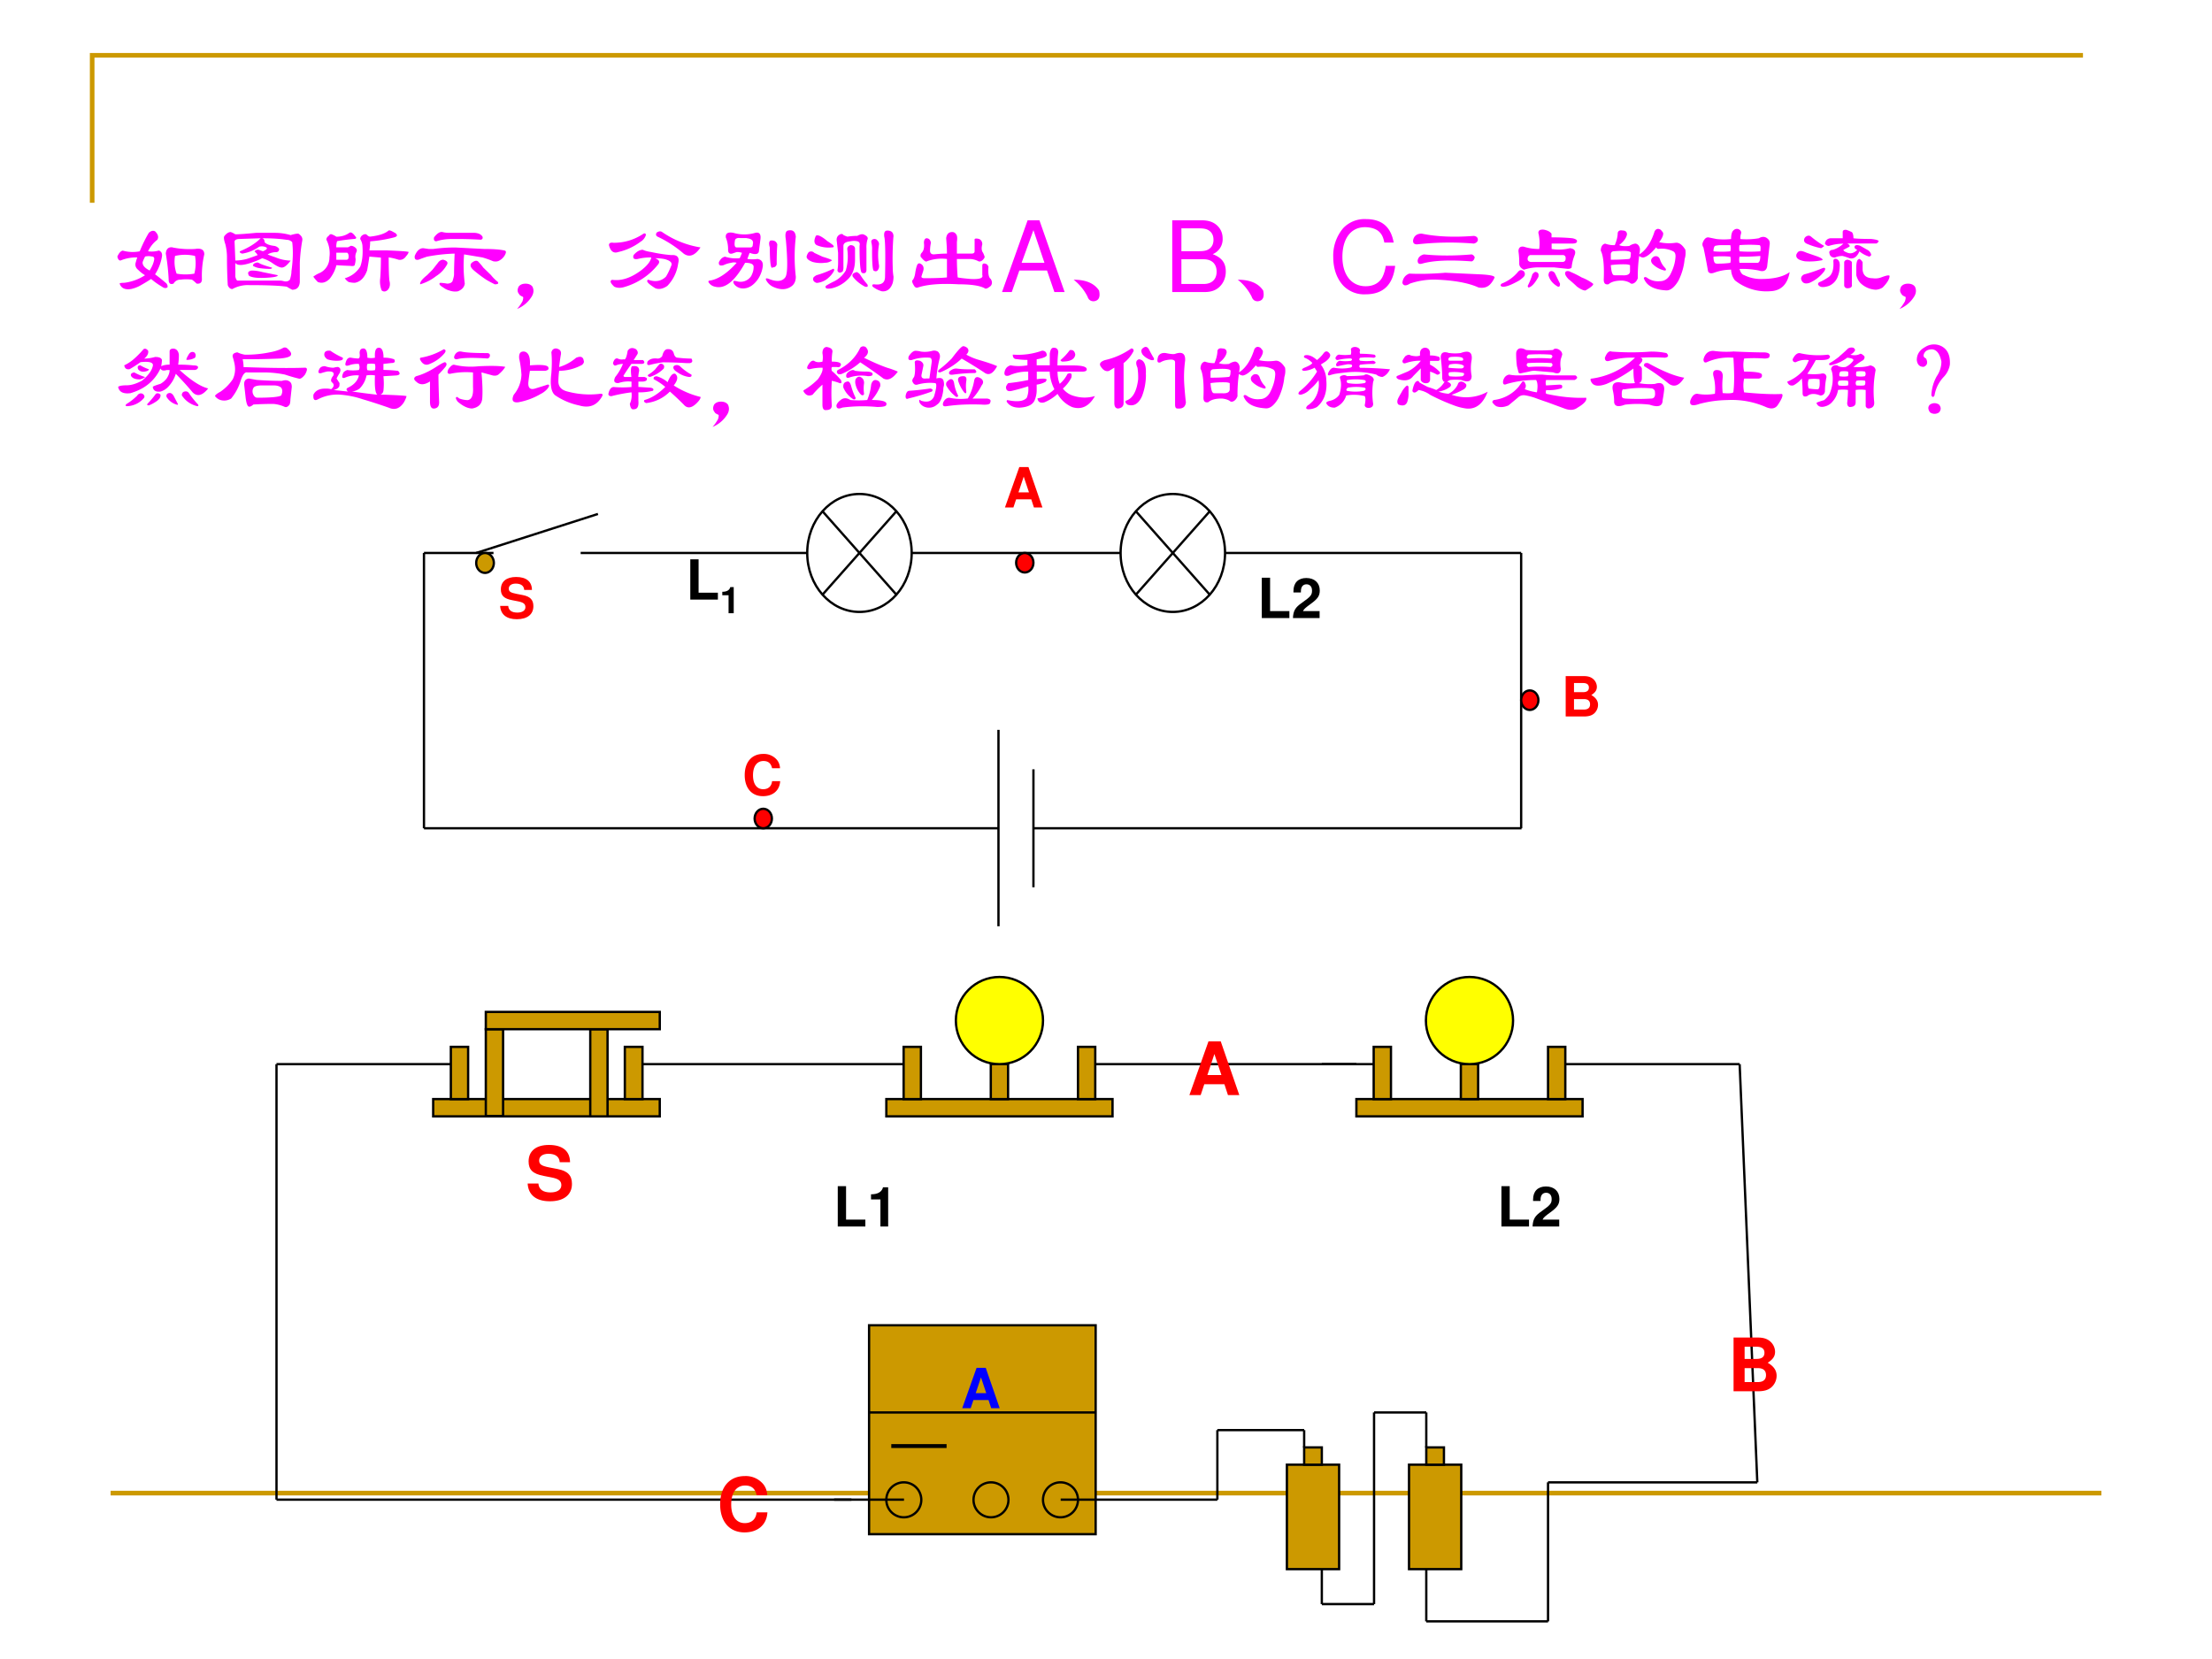 <svg xmlns="http://www.w3.org/2000/svg" xmlns:xlink="http://www.w3.org/1999/xlink" width="960" height="720" viewBox="0 0 720 540"><rect x="0" y="0" width="720" height="540" fill="#333333" stroke="none"/><g data-name="P"><clipPath id="a"><path fill-rule="evenodd" d="M0 540h720V0H0Z"/></clipPath><g clip-path="url(#a)"><path fill="#fff" fill-rule="evenodd" d="M0 540h720V0H0Z"/></g></g><path fill="none" stroke="#c90" stroke-miterlimit="10" stroke-width="1.5" d="M30 66V18h648" data-name="P"/><path fill="none" stroke="#c90" stroke-linejoin="round" stroke-width="1.5" d="M36 486h648" data-name="P"/><g data-name="P"><symbol id="b"><path d="M.614.526C.585.686.493.764.333.764A.298.298 0 0 1 .102.673.43.43 0 0 1 0 .379C0 .259.037.156.105.085A.295.295 0 0 1 .329 0c.178 0 .278.096.3.289H.533A.364.364 0 0 0 .5.176C.47.116.408.082.33.082.185.082.093.198.093.38c0 .187.087.302.229.302.059 0 .114-.017.144-.046C.493.611.508.581.519.526h.095Z"/></symbol><use xlink:href="#b" transform="matrix(18 0 0 -18 243.364 592.158)"/><symbol id="c"><path d="M-2147483500-2147483500Z"/></symbol><use xlink:href="#c" transform="matrix(18 0 0 -18 38654700000 -38654700000)"/></g><g data-name="P"><path fill="#c90" fill-rule="evenodd" d="M141 363.37h73.75v-5.625H141Z"/><path fill="none" stroke="#000" stroke-miterlimit="8" stroke-width=".75" d="M141 363.37h73.75v-5.625H141Z"/></g><g data-name="P"><path fill="#c90" fill-rule="evenodd" d="M146.75 357.75h5.625v-17h-5.625Z"/><path fill="none" stroke="#000" stroke-miterlimit="8" stroke-width=".75" d="M146.75 357.75h5.625v-17h-5.625Z"/></g><g data-name="P"><path fill="#c90" fill-rule="evenodd" d="M203.38 357.75h5.75v-17h-5.75Z"/><path fill="none" stroke="#000" stroke-miterlimit="8" stroke-width=".75" d="M203.38 357.75h5.75v-17h-5.75Z"/></g><g data-name="P"><path fill="#c90" fill-rule="evenodd" d="M158.13 363.25h5.625V335h-5.625Z"/><path fill="none" stroke="#000" stroke-miterlimit="8" stroke-width=".75" d="M158.13 363.25h5.625V335h-5.625Z"/></g><g data-name="P"><path fill="#c90" fill-rule="evenodd" d="M192.13 363.38h5.625v-28.375h-5.625Z"/><path fill="none" stroke="#000" stroke-miterlimit="8" stroke-width=".75" d="M192.13 363.38h5.625v-28.375h-5.625Z"/></g><g data-name="P"><path fill="#c90" fill-rule="evenodd" d="M158.13 335h56.625v-5.625H158.13Z"/><path fill="none" stroke="#000" stroke-miterlimit="8" stroke-width=".75" d="M158.13 335h56.625v-5.625H158.13Z"/></g><g data-name="P"><path fill="#c90" fill-rule="evenodd" d="M288.5 363.37h73.625v-5.625H288.5Z"/><path fill="none" stroke="#000" stroke-miterlimit="8" stroke-width=".75" d="M288.5 363.37h73.625v-5.625H288.5Z"/></g><g data-name="P"><path fill="#c90" fill-rule="evenodd" d="M294.13 357.75h5.625v-17h-5.625Z"/><path fill="none" stroke="#000" stroke-miterlimit="8" stroke-width=".75" d="M294.13 357.75h5.625v-17h-5.625Z"/></g><g data-name="P"><path fill="#c90" fill-rule="evenodd" d="M350.88 357.75h5.625v-17h-5.625Z"/><path fill="none" stroke="#000" stroke-miterlimit="8" stroke-width=".75" d="M350.88 357.75h5.625v-17h-5.625Z"/></g><g data-name="P"><path fill="#c90" fill-rule="evenodd" d="M322.5 357.75h5.625v-11.375H322.5Z"/><path fill="none" stroke="#000" stroke-miterlimit="8" stroke-width=".75" d="M322.5 357.75h5.625v-11.375H322.5Z"/></g><g data-name="P"><path fill="#ff0" fill-rule="evenodd" d="M311.13 332.19c0-7.84 6.35-14.19 14.18-14.19 7.84 0 14.19 6.35 14.19 14.19 0 7.83-6.35 14.19-14.19 14.19-7.83 0-14.18-6.36-14.18-14.19Z"/><path fill="none" stroke="#000" stroke-linejoin="round" stroke-width=".75" d="M311.13 332.19c0-7.84 6.35-14.19 14.18-14.19 7.84 0 14.19 6.35 14.19 14.19 0 7.83-6.35 14.19-14.19 14.19-7.83 0-14.18-6.36-14.18-14.19Z"/></g><g data-name="P"><path fill="#c90" fill-rule="evenodd" d="M441.5 363.37h73.625v-5.625H441.5Z"/><path fill="none" stroke="#000" stroke-miterlimit="8" stroke-width=".75" d="M441.5 363.37h73.625v-5.625H441.5Z"/></g><g data-name="P"><path fill="#c90" fill-rule="evenodd" d="M447.13 357.75h5.625v-17h-5.625Z"/><path fill="none" stroke="#000" stroke-miterlimit="8" stroke-width=".75" d="M447.13 357.75h5.625v-17h-5.625Z"/></g><g data-name="P"><path fill="#c90" fill-rule="evenodd" d="M503.88 357.75h5.625v-17h-5.625Z"/><path fill="none" stroke="#000" stroke-miterlimit="8" stroke-width=".75" d="M503.88 357.75h5.625v-17h-5.625Z"/></g><g data-name="P"><path fill="#c90" fill-rule="evenodd" d="M475.5 357.75h5.625v-11.375H475.5Z"/><path fill="none" stroke="#000" stroke-miterlimit="8" stroke-width=".75" d="M475.5 357.75h5.625v-11.375H475.5Z"/></g><g data-name="P"><path fill="#ff0" fill-rule="evenodd" d="M464.13 332.19c0-7.84 6.35-14.19 14.18-14.19 7.84 0 14.19 6.35 14.19 14.19 0 7.83-6.35 14.19-14.19 14.19-7.83 0-14.18-6.36-14.18-14.19Z"/><path fill="none" stroke="#000" stroke-linejoin="round" stroke-width=".75" d="M464.13 332.19c0-7.84 6.35-14.19 14.18-14.19 7.84 0 14.19 6.35 14.19 14.19 0 7.83-6.35 14.19-14.19 14.19-7.83 0-14.18-6.36-14.18-14.19Z"/></g><path fill="none" stroke="#000" stroke-linejoin="round" stroke-width=".75" d="M209.13 346.38h85M356.5 346.38h85M90 346.38h56.75M90 346.38v141.745M90 488.125h107.75M197.75 488.125h79.38M396.25 465.5h28.25" data-name="P"/><g data-name="P"><path fill="#c90" fill-rule="evenodd" d="M418.88 510.75h17v-34h-17Z"/><path fill="none" stroke="#000" stroke-miterlimit="8" stroke-width=".75" d="M418.88 510.75h17v-34h-17Z"/></g><g data-name="P"><path fill="#c90" fill-rule="evenodd" d="M424.5 476.75h5.75v-5.625h-5.75Z"/><path fill="none" stroke="#000" stroke-miterlimit="8" stroke-width=".75" d="M424.5 476.75h5.75v-5.625h-5.75Z"/></g><g data-name="P"><path fill="#c90" fill-rule="evenodd" d="M458.63 510.75h17v-34h-17Z"/><path fill="none" stroke="#000" stroke-miterlimit="8" stroke-width=".75" d="M458.63 510.75h17v-34h-17Z"/></g><g data-name="P"><path fill="#c90" fill-rule="evenodd" d="M464.25 476.75H470v-5.625h-5.75Z"/><path fill="none" stroke="#000" stroke-miterlimit="8" stroke-width=".75" d="M464.25 476.75H470v-5.625h-5.75Z"/></g><path fill="none" stroke="#000" stroke-linejoin="round" stroke-width=".75" d="M424.5 465.5v5.625M447.25 459.75h17M464.25 459.75v11.375M447.25 459.75v62.375M430.25 522.125h17M430.25 510.75v11.375M464.25 510.75v17M464.25 527.75h39.63M503.88 482.5v45.25M503.88 482.5H572M509.63 346.38l56.62-.01M566.25 346.38 572 482.5M430.25 346.38h17" data-name="P"/><g data-name="P"><symbol id="d"><path d="M.475.147.523 0h.154L.425.729H.259L0 0h.153l.049.147h.273M.434.272h-.19l.095.285.095-.285Z"/></symbol><use xlink:href="#d" fill="red" transform="matrix(24 0 0 -24 387.144 356.45)"/><symbol id="e"><path d="M-2147483500-2147483500Z"/></symbol><use xlink:href="#e" fill="red" transform="matrix(24 0 0 -24 51539605000 -51539605000)"/></g><g data-name="P"><symbol id="f"><path d="M0 0h.328c.084 0 .14.016.184.053A.211.211 0 0 1 .584.21c0 .072-.038.129-.121.177.072.046.1.088.1.15a.19.19 0 0 1-.066.139C.454.713.403.729.325.729H0V0m.15.604h.163c.07 0 .106-.028.106-.082C.419.467.383.439.313.439H.15v.165m0-.29h.179C.402.314.44.282.44.219.44.157.402.125.329.125H.15v.189Z"/></symbol><use xlink:href="#f" fill="red" transform="matrix(24 0 0 -24 564.268 452.856)"/><use xlink:href="#e" fill="red" transform="matrix(24 0 0 -24 51539605000 -51539605000)"/></g><g data-name="P"><path fill="#c90" fill-rule="evenodd" d="M282.88 499.375h73.75v-68h-73.75Z"/><path fill="none" stroke="#000" stroke-miterlimit="8" stroke-width=".75" d="M282.88 499.375h73.75v-68h-73.75Z"/></g><g data-name="P"><path fill="#c90" fill-rule="evenodd" d="M288.5 488.188a5.69 5.69 0 0 1 11.38 0 5.69 5.69 0 0 1-11.38 0Z"/><path fill="none" stroke="#000" stroke-linejoin="round" stroke-width=".75" d="M288.5 488.188a5.69 5.69 0 0 1 11.38 0 5.69 5.69 0 0 1-11.38 0Z"/></g><g data-name="P"><path fill="#c90" fill-rule="evenodd" d="M316.88 488.188a5.682 5.682 0 0 1 5.68-5.688 5.69 5.69 0 0 1 5.69 5.688 5.69 5.69 0 0 1-5.69 5.687 5.681 5.681 0 0 1-5.68-5.687Z"/><path fill="none" stroke="#000" stroke-linejoin="round" stroke-width=".75" d="M316.88 488.188a5.682 5.682 0 0 1 5.68-5.688 5.69 5.69 0 0 1 5.69 5.688 5.69 5.69 0 0 1-5.69 5.687 5.681 5.681 0 0 1-5.68-5.687Z"/></g><g data-name="P"><path fill="#c90" fill-rule="evenodd" d="M339.5 488.188a5.69 5.69 0 0 1 11.38 0 5.69 5.69 0 0 1-11.38 0Z"/><path fill="none" stroke="#000" stroke-linejoin="round" stroke-width=".75" d="M339.5 488.188a5.69 5.69 0 0 1 11.38 0 5.69 5.69 0 0 1-11.38 0Z"/></g><g data-name="P"><symbol id="g"><path d="M0 0v.07h1V0H0Z"/></symbol><use xlink:href="#g" transform="matrix(18 0 0 -18 290.11 471.319)"/><use xlink:href="#c" transform="matrix(18 0 0 -18 38654700000 -38654700000)"/></g><path fill="none" stroke="#000" stroke-linejoin="round" stroke-width=".75" d="M282.88 459.75h73.75" data-name="P"/><g fill="#00f" data-name="P"><use xlink:href="#d" transform="matrix(18 0 0 -18 313.208 458.352)"/><use xlink:href="#e" transform="matrix(18 0 0 -18 38654700000 -38654700000)"/></g><path fill="none" stroke="#000" stroke-linejoin="round" stroke-width=".75" d="M271.5 488.125h22.75M345.25 488.125h51M396.25 471.125V482.5M396.25 465.5v22.625" data-name="P"/><g data-name="P"><symbol id="h"><path d="M.638.505a.248.248 0 0 1-.049.144.308.308 0 0 1-.255.115C.128.764 0 .617 0 .381 0 .146.127 0 .33 0c.182 0 .302.105.311.272H.495C.485.179.427.126.334.126.218.126.15.22.15.379c0 .161.071.257.189.257.087 0 .136-.042.156-.131h.143Z"/></symbol><use xlink:href="#h" fill="red" transform="matrix(24 0 0 -24 234.406 498.792)"/><use xlink:href="#e" fill="red" transform="matrix(24 0 0 -24 51539605000 -51539605000)"/></g><g data-name="P"><symbol id="i"><path d="M.575.53C.574.681.473.764.289.764.114.764.013.682.013.54.013.427.07.372.218.344L.32.324C.42.305.457.277.457.218.457.157.401.12.31.12.208.12.151.163.146.241H0C.009.085.116 0 .302 0 .49 0 .601.087.601.236c0 .115-.058.175-.193.201L.294.459C.187.48.156.501.156.554c0 .055.048.09.126.09C.377.644.43.604.435.53h.14Z"/></symbol><use xlink:href="#i" fill="red" transform="matrix(24 0 0 -24 171.748 391.012)"/><use xlink:href="#e" fill="red" transform="matrix(24 0 0 -24 51539605000 -51539605000)"/></g><g data-name="P"><path fill="#fff" fill-rule="evenodd" d="M364.75 179.99c0-10.6 7.61-19.2 17-19.2s17 8.6 17 19.2-7.61 19.19-17 19.19-17-8.59-17-19.19Z"/><path fill="none" stroke="#000" stroke-linejoin="round" stroke-width=".75" d="m369.73 166.42 24.04 27.14m0-27.14-24.04 27.14M364.75 179.99c0-10.6 7.61-19.2 17-19.2s17 8.6 17 19.2-7.61 19.19-17 19.19-17-8.59-17-19.19Z"/></g><g data-name="P"><path fill="#fff" fill-rule="evenodd" d="M262.75 179.99c0-10.6 7.61-19.2 17-19.2s17 8.6 17 19.2-7.61 19.19-17 19.19-17-8.59-17-19.19Z"/><path fill="none" stroke="#000" stroke-linejoin="round" stroke-width=".75" d="m267.73 166.42 24.04 27.14m0-27.14-24.04 27.14M262.75 179.99c0-10.6 7.61-19.2 17-19.2s17 8.6 17 19.2-7.61 19.19-17 19.19-17-8.59-17-19.19Z"/></g><path fill="none" stroke="#000" stroke-linejoin="round" stroke-width=".75" d="M189 179.99h73.75M398.75 179.99h96.38M138 179.99h22.63" data-name="P"/><g data-name="P"><path fill="#c90" fill-rule="evenodd" d="M155 183.23c0-1.79 1.29-3.24 2.88-3.24 1.58 0 2.87 1.45 2.87 3.24 0 1.8-1.29 3.25-2.87 3.25-1.59 0-2.88-1.45-2.88-3.25Z"/><path fill="none" stroke="#000" stroke-linejoin="round" stroke-width=".75" d="M155 183.23c0-1.79 1.29-3.24 2.88-3.24 1.58 0 2.87 1.45 2.87 3.24 0 1.8-1.29 3.25-2.87 3.25-1.59 0-2.88-1.45-2.88-3.25Z"/></g><path fill="none" stroke="#000" stroke-linejoin="round" stroke-width=".75" d="m155 179.99 39.63-12.7M296.75 179.99h68M138 179.99v89.61M138 269.6h187M325 237.57v63.93M336.38 250.41v38.39M336.38 269.6h158.87M495.13 179.99v89.61" data-name="P"/><g fill="red" data-name="P"><use xlink:href="#i" transform="matrix(18 0 0 -18 162.796 201.554)"/><use xlink:href="#e" transform="matrix(18 0 0 -18 38654700000 -38654700000)"/></g><g data-name="P"><path fill="red" fill-rule="evenodd" d="M330.75 183.16c0-1.75 1.26-3.17 2.81-3.17 1.56 0 2.82 1.42 2.82 3.17 0 1.76-1.26 3.18-2.82 3.18-1.55 0-2.81-1.42-2.81-3.18Z"/><path fill="none" stroke="#000" stroke-linejoin="round" stroke-width=".75" d="M330.75 183.16c0-1.75 1.26-3.17 2.81-3.17 1.56 0 2.82 1.42 2.82 3.17 0 1.76-1.26 3.18-2.82 3.18-1.55 0-2.81-1.42-2.81-3.18Z"/></g><g data-name="P"><path fill="red" fill-rule="evenodd" d="M495.13 227.9c0-1.75 1.25-3.17 2.81-3.17 1.55 0 2.81 1.42 2.81 3.17s-1.26 3.18-2.81 3.18c-1.56 0-2.81-1.43-2.81-3.18Z"/><path fill="none" stroke="#000" stroke-linejoin="round" stroke-width=".75" d="M495.13 227.9c0-1.75 1.25-3.17 2.81-3.17 1.55 0 2.81 1.42 2.81 3.17s-1.26 3.18-2.81 3.18c-1.56 0-2.81-1.43-2.81-3.18Z"/></g><g data-name="P"><path fill="red" fill-rule="evenodd" d="M245.63 266.43c0-1.75 1.25-3.18 2.81-3.18 1.55 0 2.81 1.43 2.81 3.18 0 1.75-1.26 3.17-2.81 3.17-1.56 0-2.81-1.42-2.81-3.17Z"/><path fill="none" stroke="#000" stroke-linejoin="round" stroke-width=".75" d="M245.63 266.43c0-1.75 1.25-3.18 2.81-3.18 1.55 0 2.81 1.43 2.81 3.18 0 1.75-1.26 3.17-2.81 3.17-1.56 0-2.81-1.42-2.81-3.17Z"/></g><g fill="red" data-name="P"><use xlink:href="#d" transform="matrix(18.024 0 0 -18.024 327.109 165.17)"/><use xlink:href="#e" transform="matrix(18.024 0 0 -18.024 38706240000 -38706240000)"/></g><g fill="red" data-name="P"><use xlink:href="#f" transform="matrix(18.024 0 0 -18.024 509.628 233.21)"/><use xlink:href="#e" transform="matrix(18.024 0 0 -18.024 38706240000 -38706240000)"/></g><g fill="red" data-name="P"><use xlink:href="#h" transform="matrix(18 0 0 -18 242.402 259.154)"/><use xlink:href="#e" transform="matrix(18 0 0 -18 38654700000 -38654700000)"/></g><g data-name="P"><symbol id="j"><path d="M.15.729H0V0h.499v.125H.15v.604Z"/></symbol><use xlink:href="#j" transform="matrix(18 0 0 -18 224.69 195.17)"/><symbol id="k"><path d="M.17.489V0h.14v.709H.217C.195.625.122.582 0 .582V.489h.17Z"/></symbol><use xlink:href="#k" transform="matrix(12 0 0 -12 235.106 199.61)"/><use xlink:href="#e" transform="matrix(18 0 0 -18 38654700000 -38654700000)"/></g><g data-name="P"><symbol id="l"><path d="M.482.125H.181C.2.163.222.184.326.259c.123.09.159.143.159.24C.485.636.39.724.242.724.095.724.009.637.009.487V.462h.135v.023c0 .079.037.125.101.125.062 0 .1-.043.1-.114C.345.417.321.388.163.276.043.194.006.132 0 0h.482v.125Z"/></symbol><use xlink:href="#j" transform="matrix(18 0 0 -18 410.71 201.17)"/><use xlink:href="#l" transform="matrix(18 0 0 -18 420.85 201.17)"/><use xlink:href="#e" transform="matrix(18 0 0 -18 38654700000 -38654700000)"/></g><g data-name="P"><use xlink:href="#j" transform="matrix(18 0 0 -18 272.69 399.22)"/><use xlink:href="#k" transform="matrix(18 0 0 -18 283.514 399.22)"/><use xlink:href="#e" transform="matrix(18 0 0 -18 38654700000 -38654700000)"/></g><g data-name="P"><use xlink:href="#j" transform="matrix(18 0 0 -18 488.71 399.22)"/><use xlink:href="#l" transform="matrix(18 0 0 -18 498.85 399.22)"/><use xlink:href="#e" transform="matrix(18 0 0 -18 38654700000 -38654700000)"/></g><g data-name="P"><symbol id="m"><path d="M.227.393C.257.466.289.53.32.581.341.6.362.607.383.596.414.566.422.536.406.51A.31.31 0 0 1 .312.393a.26.26 0 0 1 .11.008C.448.391.458.37.453.339a.48.48 0 0 0-.07-.18C.419.133.458.102.5.065.51.05.513.036.508.026.492.016.474.018.453.034a.711.711 0 0 0-.11.078 1.73 1.73 0 0 0-.116-.07A.348.348 0 0 0 .14.01C.078 0 .039.018.023.065.023.07.04.073.07.073A.503.503 0 0 1 .281.15a.363.363 0 0 0-.07.055C.185.226.177.253.188.284c.005.02.01.036.015.047A.422.422 0 0 1 .031.299C.016.3.005.313 0 .34.016.375.034.396.055.4A.368.368 0 0 1 .227.393M.328.198C.354.24.37.278.375.315.375.331.367.34.352.34a.156.156 0 0 1-.07 0A.429.429 0 0 1 .257.284C.253.253.276.224.328.198m.234.234A.873.873 0 0 1 .79.417C.852.427.883.409.883.362a.954.954 0 0 1-.024-.25C.86.076.841.06.805.065a.31.31 0 0 1-.047.04.44.44 0 0 1-.117 0 .077.077 0 0 1-.07-.04C.543.055.528.062.522.09a2.106 2.106 0 0 1-.03.28c.004.048.028.069.07.063M.586.346a.35.35 0 0 1 .016-.18.518.518 0 0 1 .18 0 .423.423 0 0 1 .007.18.445.445 0 0 1-.203 0Z"/></symbol><symbol id="n"><path d="M.167.516C.135.516.117.508.112.492L.12.297c.036 0 .075.005.117.016.031.01.068.023.11.039A.168.168 0 0 1 .314.39c.016.015.031.02.047.015A.303.303 0 0 1 .401.391c.047.02.052.036.016.046a.097.097 0 0 1-.055 0A.4.4 0 0 0 .19.367C.17.372.161.38.167.391c.088.036.159.08.21.132L.168.516m.226.007C.41.518.417.505.417.484.432.464.467.451.518.445a.076.076 0 0 0 .047-.03C.565.397.557.387.542.382A.179.179 0 0 1 .448.359C.468.35.495.34.526.33A.418.418 0 0 1 .682.296C.651.255.625.232.604.227.584.22.55.234.503.266a.359.359 0 0 1-.11.054A.716.716 0 0 0 .3.281C.201.245.141.242.12.273v-.14C.126.107.134.093.144.093h.422A.147.147 0 0 0 .612.087C.638.08.659.086.674.102c.01.03.016.06.016.086C.706.301.708.4.698.483a.075.075 0 0 1-.055.024C.57.518.487.523.393.523M.76.57C.792.55.805.526.8.5A1.72 1.72 0 0 1 .775.273V.078C.771.026.745 0 .698 0a.51.51 0 0 0-.055.031C.576.041.448.047.26.047A.323.323 0 0 1 .09.007c-.021 0-.037.014-.047.04a5.07 5.07 0 0 0-.008.281.546.546 0 0 1-.016.133C.003.508 0 .536.01.547c.021.026.042.039.063.039A.197.197 0 0 0 .12.563c.036 0 .107.005.21.015h.188A.568.568 0 0 0 .682.555C.714.565.74.57.76.57M.37.266C.39.256.43.242.487.226.497.222.495.217.479.212a.83.83 0 0 0-.117.008.174.174 0 0 0-.063.023c0 .016.01.026.032.031C.34.28.354.276.37.266M.393.18.55.148C.555.138.531.13.48.125.37.115.297.12.26.141.25.156.247.169.253.18c.01.01.023.015.039.015A.44.44 0 0 0 .393.18Z"/></symbol><symbol id="o"><path d="M.234.328h.102c.016 0 .023.01.023.031C.36.38.354.393.344.4H.234v-.07m.594.273C.86.58.857.565.82.555a1.376 1.376 0 0 0-.242-.04A.678.678 0 0 0 .57.423h.18C.896.417.969.412.969.406A.098.098 0 0 0 .945.367C.925.336.898.323.867.328a.58.58 0 0 1-.101.024c0-.105.002-.183.007-.235C.783.081.78.05.758.023.737.003.716 0 .695.016A.244.244 0 0 0 .68.14c.005.062.007.132.007.21L.57.36A3.906 3.906 0 0 0 .547.22C.52.146.479.104.422.094a.257.257 0 0 0-.063.008A.14.14 0 0 0 .32.14C.388.16.44.2.477.258.497.31.505.378.5.46a.15.15 0 0 1-.023.078c0 .016.007.029.023.04.016.01.029.012.04.007C.554.57.567.563.577.563c.089.01.151.03.188.062.01.005.03-.003.062-.023M.234.562c.052 0 .097.014.133.04.016.01.037-.003.063-.04C.44.552.438.544.422.54a1.875 1.875 0 0 1-.18-.023.163.163 0 0 1-.008-.063h.118l.03.016A.07.07 0 0 0 .415.46C.44.445.448.427.438.406A.106.106 0 0 1 .43.336C.43.316.427.296.422.28.422.266.406.261.375.266a3.39 3.39 0 0 0-.14.007.357.357 0 0 0-.07-.14C.127.096.088.086.046.102A.51.51 0 0 0 0 .156c.02.016.044.029.07.04a.172.172 0 0 1 .094.156.302.302 0 0 1-.031.18C.133.546.14.56.156.57c.01.016.021.021.032.016A.197.197 0 0 0 .233.563Z"/></symbol><symbol id="p"><path d="M.091.443.146.435h.047A1.6 1.6 0 0 0 .419.45L.71.435C.801.435.871.43.918.419.935.414.935.4.92.372A.137.137 0 0 0 .865.318C.849.308.828.305.802.31a.917.917 0 0 1-.11.039L.506.38A1.402 1.402 0 0 1 .513.083C.508.047.484.021.443.005a.167.167 0 0 0-.086.008.176.176 0 0 0-.063.031C.258.065.247.081.263.091a.47.47 0 0 0 .07-.008c.026 0 .045.008.055.024.01.031.016.054.016.07C.404.23.406.3.41.388a1.768 1.768 0 0 1-.28-.031C.098.347.07.336.043.326.013.32 0 .333.005.365c.021.052.05.078.086.078m.195.164A.257.257 0 0 1 .35.599h.258A.147.147 0 0 0 .654.591.075.075 0 0 0 .693.56C.698.544.693.534.677.529A3.988 3.988 0 0 1 .38.536.492.492 0 0 1 .224.513c-.02 0-.029.013-.023.04.03.04.06.059.085.054M.294.326c.037-.01.05-.027.04-.047A.316.316 0 0 0 .223.16.482.482 0 0 0 .06.076c-.005.02.018.052.07.093l.055.055.055.07c.015.021.033.032.054.032M.646.31C.666.29.685.268.7.247L.779.17A.449.449 0 0 1 .849.1C.859.083.849.076.818.076a1.28 1.28 0 0 0-.086.046 1.301 1.301 0 0 0-.125.094C.57.247.563.273.583.294.61.315.63.32.646.31Z"/></symbol><symbol id="q"><path d="M.016.227c.015.02.039.03.07.03.031 0 .055-.01.07-.03C.172.195.17.16.148.125A.316.316 0 0 0 0 0a.437.437 0 0 1 .055.078c.01.031.01.047 0 .047C.034.135.023.143.023.148.003.17 0 .195.016.227Z"/></symbol><symbol id="r"><path d="M.43.383C.503.367.57.357.633.352.695.357.719.328.703.266a.403.403 0 0 0-.11-.227C.548.008.506 0 .47.016.396.062.372.09.399.102.47.076.53.086.578.132c.015.022.033.058.054.11.015.031-.008.055-.07.07A.485.485 0 0 1 .469.32C.51.305.52.284.5.258A.675.675 0 0 0 .164.03C.122.016.086.016.054.031.014.068.006.091.032.101.125.087.227.12.336.204.393.25.424.292.43.328A.524.524 0 0 1 .29.312C.252.307.24.32.25.352c.031.036.063.054.094.054.02-.01.05-.018.086-.023m-.102.11a.596.596 0 0 0-.234-.11C.047.367.016.39 0 .453c0 .021.016.029.047.024.11 0 .21.03.305.093.015.006.023 0 .023-.015A.124.124 0 0 0 .328.492M.492.54C.477.55.474.562.484.58c.021.015.04.017.055.007A.95.95 0 0 1 .93.43C.873.346.816.326.759.367A1.137 1.137 0 0 1 .492.54Z"/></symbol><symbol id="s"><path d="M.26.583a.39.39 0 0 1 .22 0c.04.01.06-.01.054-.062L.518.396C.513.365.482.359.424.38A1.198 1.198 0 0 1 .401.318a.332.332 0 0 1 .102 0C.544.312.563.286.557.24A.308.308 0 0 0 .51.115C.47.057.424.026.378.02a.116.116 0 0 0-.102.031C.26.068.256.081.26.092c0 .004.01.004.032 0A.129.129 0 0 1 .44.145c.016.031.024.06.024.086C.469.263.44.279.378.279.273.09.172.01.073.036a.1.1 0 0 0-.063.04C0 .09.005.099.026.099c.083.016.172.075.266.18a.097.097 0 0 1-.055 0A.278.278 0 0 1 .159.255C.122.245.107.255.112.286c.016.032.036.05.062.055A.353.353 0 0 1 .323.326c.01.02.018.039.023.054a.134.134 0 0 1-.054.008L.245.372C.219.367.205.38.205.412a.315.315 0 0 1-.023.124C.177.578.203.594.26.583M.393.53H.331C.305.534.286.529.276.513.266.461.271.435.292.435h.14c.016 0 .024.01.024.031.01.037-.01.057-.063.063M.635.505C.672.51.695.497.705.466A2.455 2.455 0 0 1 .699.263C.693.243.68.232.658.232.639.21.629.279.629.435.618.47.62.495.635.505m.18.102c.047.01.073-.01.078-.063a1.766 1.766 0 0 1 0-.406C.893.096.88.065.854.044.802.003.737 0 .66.036a.152.152 0 0 0-.07.07c-.006.016.005.019.03.009C.699.083.754.089.785.13.81.161.812.29.792.513.782.57.789.602.815.607Z"/></symbol><symbol id="t"><path d="M.375.576A.303.303 0 0 1 .415.56a.619.619 0 0 0 .1.008c.027.015.047.02.063.015C.615.568.628.55.618.53A.266.266 0 0 1 .608.443V.232C.61.195.594.182.563.192.546.199.538.29.538.467.544.492.536.508.516.513a.16.16 0 0 1-.07 0C.397.508.374.493.374.466v-.21A.109.109 0 0 0 .367.207C.341.188.323.19.313.216A.439.439 0 0 1 .32.302v.094L.305.529c0 .02.008.036.023.047.021.015.037.015.047 0m.07-.102c.026 0 .042-.01.047-.031V.326C.492.237.466.169.414.122A.336.336 0 0 0 .258.036C.206.026.185.034.195.06c.026.016.05.029.07.039a.291.291 0 0 1 .133.117.5.5 0 0 1 .016.211C.41.447.42.464.445.474M.508.201A.075.075 0 0 0 .547.169a.724.724 0 0 1 .07-.093C.627.055.62.046.594.052a.365.365 0 0 0-.125.102C.459.174.47.19.508.2m.187.335C.701.536.705.534.711.53.73.513.74.495.734.474a.647.647 0 0 1 0-.195C.74.253.734.232.72.216c-.01-.01-.024-.01-.04 0C.67.232.665.3.665.42a.266.266 0 0 1-.008.086c0 .021.013.031.04.031M.882.56A2.923 2.923 0 0 1 .875.247.57.57 0 0 1 .883.154.257.257 0 0 0 .875.09C.855.03.818 0 .765.005a.264.264 0 0 0-.093.047C.662.068.667.076.687.076c.073-.01.11.015.11.078.005.234.002.37-.008.406C.784.602.794.622.82.622.862.622.883.602.883.56M.203.52C.25.49.273.472.273.467.28.456.273.451.258.451a.31.31 0 0 0-.156.023C.076.49.072.521.094.568c.015.015.052 0 .11-.047M.077.396l.086-.04C.227.337.258.324.258.319a.114.114 0 0 0-.07-.024.324.324 0 0 0-.126.008C.021.318 0 .336 0 .357a.1.1 0 0 0 .023.047c.021.01.04.007.055-.008M.266.232C.276.237.28.232.28.216a.23.23 0 0 0-.054-.07A.198.198 0 0 0 .102.09C.07.101.06.12.07.146c.01.01.021.018.032.023a.99.99 0 0 1 .164.063Z"/></symbol><symbol id="u"><path d="M.458.307C.458.245.461.182.466.12.487.115.531.11.6.104.688.1.727.112.716.144v.093c0 .026.016.031.047.016A.09.09 0 0 0 .779.229C.773.161.78.12.802.104c.016-.026.016-.05 0-.07C.771.008.75 0 .74.01.693.036.604.05.474.05.297.06.159.05.06.017.05.013.04.016.029.026.008.057 0 .078.005.089c.016.015.026.044.031.085.01.058.021.086.032.086.005.006.015.003.031-.007.02-.016.026-.04.016-.07L.099.134C.094.12.104.112.13.112c.104 0 .18.003.227.008v.187A.43.43 0 0 1 .154.284C.144.274.122.289.09.33.086.346.09.359.1.37c.02.02.029.054.023.101 0 .026.008.042.024.047.026 0 .042-.015.047-.047A.397.397 0 0 1 .185.393c0-.026.013-.039.039-.039.047.005.091.008.133.008 0 .042-.003.094-.008.156.005.042.026.063.062.063.016 0 .03-.008.04-.024C.46.547.464.521.458.48V.362h.149c.02 0 .031.008.031.023v.11C.633.515.648.52.685.51.705.5.716.482.716.456.706.419.708.39.724.37A.303.303 0 0 0 .74.33C.74.32.732.308.716.293.701.282.688.279.677.284a.195.195 0 0 1-.101.023H.458Z"/></symbol><use xlink:href="#m" fill="#f0f" transform="matrix(32.04 0 0 -32.04 38.201 94.392)"/><use xlink:href="#n" fill="#f0f" transform="matrix(32.04 0 0 -32.04 72.757 94.31)"/><use xlink:href="#o" fill="#f0f" transform="matrix(32.04 0 0 -32.04 101.973 95.06)"/><use xlink:href="#p" fill="#f0f" transform="matrix(32.04 0 0 -32.04 134.847 94.977)"/><use xlink:href="#q" fill="#f0f" transform="matrix(32.04 0 0 -32.04 168.306 100.567)"/><use xlink:href="#r" fill="#f0f" transform="matrix(32.04 0 0 -32.04 198.215 94.31)"/><use xlink:href="#s" fill="#f0f" transform="matrix(32.04 0 0 -32.04 230.422 94.476)"/><use xlink:href="#t" fill="#f0f" transform="matrix(32.04 0 0 -32.04 262.545 94.977)"/><use xlink:href="#u" fill="#f0f" transform="matrix(32.04 0 0 -32.04 296.793 94.142)"/></g><g data-name="P"><symbol id="v"><path d="M.457.219.532 0h.104L.38.729H.26L0 0h.099l.077.219h.281M.431.297H.199l.12.332.112-.332Z"/></symbol><use xlink:href="#v" fill="#f0f" transform="matrix(32.04 0 0 -32.04 326.155 95.06)"/></g><g data-name="P"><symbol id="w"><path d="M0 .219c.125 0 .21-.037.258-.11C.273.042.255.005.203 0 .172 0 .151.016.141.047A.512.512 0 0 1 0 .219Z"/></symbol><use xlink:href="#w" fill="#f0f" transform="matrix(32.04 0 0 -32.04 349.473 98.064)"/></g><g data-name="P"><symbol id="x"><path d="M0 0h.329c.069 0 .12.019.159.061.036.038.056.09.056.147 0 .088-.04.141-.133.177a.163.163 0 0 1 .101.159c0 .054-.02.1-.058.134C.415.713.366.729.296.729H0V0m.093.415v.232h.18C.325.647.354.64.379.621c.026-.02.04-.05.04-.09 0-.04-.014-.07-.04-.09C.354.422.325.415.273.415h-.18m0-.333v.251H.32C.402.333.451.286.451.207.451.129.402.082.32.082H.093Z"/></symbol><use xlink:href="#x" fill="#f0f" transform="matrix(32.04 0 0 -32.04 381.561 95.06)"/></g><use xlink:href="#w" fill="#f0f" data-name="P" transform="matrix(32.04 0 0 -32.04 402.893 98.064)"/><use xlink:href="#b" fill="#f0f" data-name="P" transform="matrix(32.04 0 0 -32.04 433.968 95.797)"/><g data-name="P"><symbol id="y"><path d="M.148.448C.118.448.104.464.11.495c.01.041.04.062.086.062C.346.526.523.518.727.534.757.529.77.513.766.487.76.471.747.461.726.456A2.975 2.975 0 0 1 .149.448m.07-.102C.37.331.532.331.704.346a.047.047 0 0 0 .031-.03C.73.293.72.28.704.275.478.292.312.284.203.253c-.032-.01-.048 0-.048.03.005.032.026.053.063.063M.429.16.798.143C.89.138.937.128.937.112A.229.229 0 0 0 .898.049C.868.013.826 0 .773.01.67.057.523.083.336.09a.767.767 0 0 1-.258-.04C.036.023.01.026 0 .057c.005.047.029.078.07.094.1-.005.22-.003.36.008Z"/></symbol><symbol id="z"><path d="M.39.578C.386.61.405.622.446.618.482.611.508.598.523.577V.54C.617.54.687.536.734.531.76.526.776.518.781.508.786.487.771.477.734.477h-.21V.422A.448.448 0 0 1 .71.43C.758.424.773.4.758.36A.44.44 0 0 1 .727.233C.72.224.708.22.687.22l-.14.015H.39A.466.466 0 0 1 .242.211C.211.227.195.247.195.273a.794.794 0 0 1-.008.125c0 .037.019.053.055.047A.492.492 0 0 1 .398.422a.447.447 0 0 1-.007.156M.648.36H.305C.289.354.28.341.28.32c0-.015.01-.026.031-.03h.32C.649.29.66.296.665.312.67.339.664.353.648.358M.188.195c.015.016.033.016.054 0C.252.18.255.167.25.156.25.146.232.128.195.102.112.055.055.034.023.039.003.044 0 .055.016.07a.404.404 0 0 1 .171.125M.391.141C.354.073.32.036.289.03.284.036.281.041.281.047c.021.042.037.08.047.117.016.02.029.029.04.023C.387.182.395.168.39.142M.555.18.609.07C.61.044.602.034.586.04.534.07.503.11.492.155c0 .01.003.021.008.032C.516.203.534.2.555.18m.164.008a1.07 1.07 0 0 0 .11-.055A.5.5 0 0 0 .944.07C.955.06.93.036.867 0c-.02 0-.05.013-.086.04C.75.07.721.095.695.116.66.154.651.18.672.195A.052.052 0 0 0 .719.187Z"/></symbol><symbol id="A"><path d="M.219.615C.25.615.266.602.266.575.26.54.234.504.187.467.208.456.242.453.29.458a.134.134 0 0 0 .063.024C.378.477.393.458.398.427A.23.23 0 0 0 .391.372c.067.042.12.12.156.235.015.026.036.031.062.015a.233.233 0 0 0 .024-.03C.638.57.625.538.593.496A.462.462 0 0 1 .759.49C.794.495.828.47.859.42A.202.202 0 0 0 .852.325a.617.617 0 0 0-.063-.22C.747.035.703 0 .656.007.536.015.464.056.437.13c.006.016.019.016.04 0A.188.188 0 0 1 .602.1c.041 0 .075.02.101.062.031.058.05.115.055.172.005.037-.003.06-.024.07a.255.255 0 0 1-.148.024c-.01 0-.018.005-.023.016C.51.38.466.346.43.34a.076.076 0 0 0-.04.016A1.498 1.498 0 0 1 .376.13.098.098 0 0 0 .352.091C.336.076.32.071.305.076.289.09.26.102.219.106.156.107.109.095.079.069.046.062.03.078.03.115.036.26.026.359 0 .41c0 .021.005.04.016.055.01.01.02.016.03.016A.252.252 0 0 1 .142.466c.02.047.03.089.03.125C.178.612.194.62.22.615M.102.318c.067 0 .13.002.187.008C.3.33.305.349.305.38.315.406.258.414.133.404.117.404.107.396.102.38V.318M.14.16h.078C.27.156.297.17.297.201v.062a.129.129 0 0 1-.04.008.895.895 0 0 1-.155-.008C.107.19.12.156.14.161M.539.35c.031.01.052 0 .063-.031A.22.22 0 0 1 .656.232C.666.216.664.208.648.208a.257.257 0 0 0-.125.07C.503.306.508.329.54.35Z"/></symbol><symbol id="B"><path d="M.286.474H.193A.257.257 0 0 1 .13.466C.12.456.115.437.115.411a.947.947 0 0 1 .171 0 .127.127 0 0 1 0 .063M.591.411C.596.448.594.47.583.474a1.322 1.322 0 0 1-.203 0 .127.127 0 0 1 0-.063c.063-.005.133-.005.211 0M.388.536a.734.734 0 0 1 .188.008C.612.565.643.562.669.536.685.521.69.5.685.474L.66.255C.651.214.622.201.576.216A.82.82 0 0 1 .38.232C.39.195.406.174.427.169A.379.379 0 0 1 .6.13c.13 0 .227.024.289.07C.868.077.802.01.693.006a.512.512 0 0 0-.36.11.187.187 0 0 0-.039.109.516.516 0 0 1-.172-.031C.092.183.07.187.06.208.04.323.023.404.013.451a.052.052 0 0 0-.008.046c.016.042.037.06.063.055L.146.536a.683.683 0 0 1 .148 0C.294.573.3.6.31.615c.016.02.034.028.055.023C.39.628.4.612.395.591A.134.134 0 0 1 .389.536M.146.286a.93.93 0 0 1 .14.008.127.127 0 0 1 0 .063.945.945 0 0 1-.171 0c0-.047.01-.07.03-.07m.235.07a.127.127 0 0 1 0-.063h.18c.02 0 .031.024.031.07a2.083 2.083 0 0 0-.21-.007Z"/></symbol><symbol id="C"><path d="M.51.61A.305.305 0 0 0 .573.585C.583.576.589.555.589.523.625.518.685.516.769.516.82.51.845.503.845.492A.051.051 0 0 0 .823.47H.526C.546.459.555.448.549.438L.487.405c0-.01.016-.02.047-.031.031-.01.062 0 .094.031C.602.416.594.43.604.446c.01.01.029.01.055 0l.07-.04A.073.073 0 0 0 .77.352L.752.336A.276.276 0 0 0 .65.39C.625.333.591.31.549.32a.554.554 0 0 1-.07.023.174.174 0 0 1-.078-.016c-.031 0-.05.013-.055.04-.005.015-.002.025.008.03.005.006.013.008.024.008.036.01.073.031.109.063A.496.496 0 0 1 .339.445c-.016 0-.03.008-.04.024.006.031.024.05.055.054H.48v.063c0 .016.01.023.031.023M.12.547C.135.552.148.549.159.539A.976.976 0 0 1 .292.445.122.122 0 0 0 .26.422a.704.704 0 0 0-.148.047C.092.479.083.495.089.516a.047.047 0 0 0 .03.03M.043.392c.01.005.034 0 .07-.016L.206.344c.047-.016.07-.029.07-.04C.271.3.266.298.26.298A.632.632 0 0 0 .096.289C.03.3 0 .323.01.36.02.38.031.391.042.391M.276.219c.01.005.018.005.023 0C.305.214.302.203.292.187A.378.378 0 0 0 .143.07C.096.055.068.068.057.11c0 .02.01.036.032.046C.15.172.214.193.276.22m.14.093C.444.302.454.274.449.227A.274.274 0 0 0 .432.14.164.164 0 0 0 .34.039C.28.02.245.023.229.055c0 .01.005.018.016.023.026.01.054.026.086.047.041.026.06.08.054.164 0 .02.01.029.032.024M.534.304C.554.299.568.292.573.28V.055C.578.029.563.015.526.015.51.016.5.024.495.04v.242C.5.297.513.305.534.305m.101 0c.006.005.01.008.016.008A.088.088 0 0 0 .682.28V.203C.687.146.722.117.784.117A.174.174 0 0 1 .87.125c.052.02.08.026.086.016C.956.109.932.07.886.023A.14.14 0 0 0 .815 0a.242.242 0 0 0-.157.07.184.184 0 0 0-.04.078v.079c0 .041.006.067.016.078Z"/></symbol><use xlink:href="#y" fill="#f0f" transform="matrix(32.04 0 0 -32.04 456.471 93.892)"/><use xlink:href="#z" fill="#f0f" transform="matrix(32.04 0 0 -32.04 488.261 94.56)"/><use xlink:href="#A" fill="#f0f" transform="matrix(32.04 0 0 -32.04 521.052 94.726)"/><use xlink:href="#B" fill="#f0f" transform="matrix(32.04 0 0 -32.04 554.048 94.977)"/><use xlink:href="#C" fill="#f0f" transform="matrix(32.04 0 0 -32.04 584.42 94.31)"/><use xlink:href="#q" fill="#f0f" transform="matrix(32.04 0 0 -32.04 618.295 100.567)"/></g><g data-name="P"><symbol id="D"><path d="M.523.367h-.03C.46.357.44.362.43.383A.443.443 0 0 0 .227.172a.587.587 0 0 0-.102-.04C.052.123.01.144 0 .196c.01.01.04.016.086.016.047 0 .099.016.156.047.031.026.055.05.07.07.021.026.034.052.04.078.01.037-.032.05-.125.04a1.287 1.287 0 0 0-.11-.071C.086.37.067.383.062.415c.032.015.06.033.086.054.037.031.073.067.11.11.015.01.031.004.047-.016C.31.535.297.51.265.483.303.484.34.49.376.5.417.5.44.49.445.469A.336.336 0 0 0 .437.406c.021.01.05.016.086.016v.133c0 .02.013.03.04.03C.593.582.612.56.617.524A.619.619 0 0 0 .61.422C.672.422.724.419.766.414.792.414.807.41.812.398c0-.015-.01-.026-.03-.03H.624C.74.262.835.2.915.18.856.107.804.094.757.14.7.209.643.27.586.329A.332.332 0 0 0 .5.188a.178.178 0 0 0-.07-.04C.383.143.357.158.352.195c0 .006.026.016.078.032A.215.215 0 0 1 .492.28c.021.031.031.06.031.086M.227.414A.432.432 0 0 1 .312.375C.313.365.3.357.274.352.243.346.22.354.203.375c-.01.026-.002.04.024.04M.164.343a.568.568 0 0 1 .11-.047.107.107 0 0 0-.055-.024c-.042 0-.07.01-.086.032-.01.02 0 .034.031.039M.72.53c.015.021.034.026.054.016C.79.53.792.513.781.492A.164.164 0 0 0 .695.47C.69.474.698.495.72.53M.195.11C.211.13.23.135.25.125.27.109.273.094.258.078A.235.235 0 0 0 .094 0C.073 0 .07.008.086.023c.036.021.073.05.11.086m.187.016C.398.135.414.133.43.117.435.091.417.065.375.04A.347.347 0 0 0 .312.008c-.015 0-.02.005-.015.015.031.032.06.066.086.102m.133.008C.536.138.555.125.57.093L.602.032C.612.016.609.011.594.016a.175.175 0 0 0-.102.078c-.005.02.003.034.024.039m.156.015c.02.006.036 0 .047-.015A.888.888 0 0 1 .813.016C.818.006.815 0 .804 0a.253.253 0 0 0-.157.11c0 .02.008.033.024.038Z"/></symbol><symbol id="E"><path d="M.281.49A.397.397 0 0 0 .29.41C.55.401.758.398.914.404.94.404.94.38.914.334.888.301.867.288.852.293.805.304.758.318.71.334A1.086 1.086 0 0 1 .5.356H.328C.302.362.278.33.258.263A.53.53 0 0 0 .164.091a.131.131 0 0 0-.11-.015A.114.114 0 0 0 0 .115C0 .125.018.14.055.16A.475.475 0 0 1 .18.286c.026.053.03.11.015.172A.75.75 0 0 1 .18.513C.174.539.19.555.227.56A.278.278 0 0 1 .305.536a1.2 1.2 0 0 1 .25.024c.057.01.104.026.14.047.016.005.029.002.04-.008C.764.573.778.552.772.536.768.516.73.503.656.497A7.374 7.374 0 0 0 .281.49M.344.294.422.28C.516.273.602.27.68.27.71.28.737.279.758.263.773.253.78.234.78.208L.766.083C.766.063.763.044.758.03.742.008.727 0 .71.005a.349.349 0 0 1-.117.031C.526.036.458.034.39.03.365.008.346.003.336.013.326.023.318.049.312.091L.297.224c-.005.042.01.065.047.07M.398.208C.383.193.378.172.383.146.393.115.409.099.43.099c.14 0 .221.008.242.023.015.032.015.058 0 .079C.656.216.63.224.594.224H.477C.44.224.414.219.398.208Z"/></symbol><symbol id="F"><path d="M.544.354a.254.254 0 0 0-.07-.133.152.152 0 0 0-.078-.03C.474.18.56.168.654.158.633.174.625.239.63.354a.238.238 0 0 1-.086 0M.67.16C.852.154.945.149.951.143a.266.266 0 0 0-.032-.07C.878.016.83 0 .771.026.682.057.594.086.505.112a.936.936 0 0 1-.234.047.427.427 0 0 1-.219-.047C.016.092 0 .107.005.159.026.2.065.22.122.22.143.221.164.22.185.214c.031.026.034.049.008.07-.016.015-.01.039.015.07.01.031-.01.044-.062.04A.54.54 0 0 1 .083.377C.053.372.047.388.068.424c.01.016.028.024.054.024A.274.274 0 0 1 .208.432C.23.438.245.44.255.44.281.43.286.41.271.378A.51.51 0 0 1 .24.323L.27.276C.27.256.269.242.264.237.253.221.234.211.208.206L.357.19C.336.206.336.22.357.23c.062.03.099.072.11.124A.285.285 0 0 1 .325.331C.294.32.289.339.31.385c.01.01.023.019.039.024a.418.418 0 0 1 .117 0c.01.015.01.036 0 .062A.242.242 0 0 1 .365.456C.333.446.323.456.333.487c.01.036.029.052.055.047a.47.47 0 0 1 .07-.008c.016 0 .021.018.016.055 0 .031.013.047.039.047.026 0 .04-.032.04-.094a.19.19 0 0 1 .077 0C.625.607.64.64.677.635.703.63.717.596.717.534A.304.304 0 0 0 .825.518C.84.492.83.48.794.48L.716.471V.41C.768.409.818.406.865.4.89.375.885.359.849.354L.716.346a.707.707 0 0 0 0-.148C.711.172.696.158.67.158M.177.605a.712.712 0 0 1 .125-.07C.312.513.292.503.24.503a.295.295 0 0 0-.094.015C.125.534.115.55.115.565c0 .031.02.044.062.04M.552.47a.125.125 0 0 1 0-.062.19.19 0 0 1 .078 0 .127.127 0 0 1 0 .062.195.195 0 0 1-.078 0Z"/></symbol><symbol id="G"><path d="M.323.474c.016-.01.016-.026 0-.047A1.182 1.182 0 0 0 .253.35C.253.286.255.193.26.068.26.03.245.01.214.005.182 0 .167.023.167.075V.28C.109.242.063.242.026.279 0 .299 0 .318.026.333.089.35.156.38.229.427.286.464.318.48.323.474m.336-.04C.784.44.875.439.932.428A.284.284 0 0 0 .87.357C.854.34.833.336.807.34L.69.372C.7.263.703.174.698.107.693.049.658.016.596.005.55.005.5.03.448.075.428.103.424.118.44.123A.09.09 0 0 0 .464.107.274.274 0 0 1 .549.09c.042.005.06.05.055.133v.148A.772.772 0 0 1 .37.357C.344.357.339.372.354.404.375.434.394.45.41.45a.731.731 0 0 1 .25-.016M.487.583C.529.573.615.568.745.568.765.568.776.56.776.544.776.53.768.518.753.513.596.523.493.521.44.505c-.026 0-.034.013-.023.04.015.03.039.044.07.038m-.18.024C.328.602.331.589.315.567A.373.373 0 0 0 .167.459C.125.438.09.453.065.505c0 .01.003.016.008.016a.68.68 0 0 1 .234.086Z"/></symbol><symbol id="H"><path d="M.487.383a.896.896 0 0 1-.008-.11C.48.221.51.187.573.172a.863.863 0 0 1 .32-.024C.924.154.935.146.924.125.872.031.794 0 .69.031a.68.68 0 0 0-.242.102C.406.164.393.24.408.359c.006.084.006.154 0 .211.006.026.022.04.048.04C.497.603.513.58.503.54A2.235 2.235 0 0 1 .487.421a.47.47 0 0 1 .172.094c.047.02.073.01.078-.032.005-.01 0-.023-.016-.039A.482.482 0 0 0 .487.383m-.297 0A2.235 2.235 0 0 1 .174.266C.17.208.193.187.244.203.298.22.34.232.37.243c.02 0 .02-.014 0-.04A.216.216 0 0 0 .3.148.686.686 0 0 0 .072.063C.016.057 0 .083.026.14a.333.333 0 0 1 .078.203 1.024 1.024 0 0 1-.023.164C.076.56.094.583.135.578.177.568.195.521.19.438.315.448.378.44.378.413.383.398.372.388.346.383H.19Z"/></symbol><symbol id="I"><path d="M.234.286A.3.3 0 0 1 .102.271C.06.27.049.29.07.333a.517.517 0 0 1 .078.133.192.192 0 0 1-.07-.015C.063.445.052.453.047.474c.01.036.026.052.047.047A.088.088 0 0 1 .156.513c.016-.01.029.018.04.086.02.031.049.036.085.016C.297.599.302.583.297.568a1.617 1.617 0 0 0-.04-.063h.095C.372.485.37.471.344.466h-.11A2.288 2.288 0 0 1 .156.35C.151.344.154.339.164.333h.07C.224.411.23.448.25.443.292.448.313.433.313.396A.336.336 0 0 1 .304.333h.062C.383.328.391.323.391.318.396.297.378.286.336.286H.305V.232L.43.224C.456.219.464.208.453.193A.561.561 0 0 0 .305.177V.091C.31.034.295.005.258.005.237 0 .224.018.218.06.235.096.24.135.235.177A1.57 1.57 0 0 1 .031.138C.011.138 0 .146 0 .161c.01.047.029.07.055.07a1.03 1.03 0 0 1 .18 0v.055M.68.365C.71.339.706.299.664.247A.897.897 0 0 1 .937.13C.938.115.924.094.898.068.846.016.802.01.766.052a2.95 2.95 0 0 1-.141.133.395.395 0 0 0-.242-.117C.362.078.357.088.367.099.44.119.51.164.578.232A.574.574 0 0 1 .461.31C.456.33.466.34.492.34A.295.295 0 0 0 .602.28C.628.346.654.375.68.365m-.086.25C.63.62.654.607.664.575.67.55.68.535.695.53.753.523.802.52.844.52.859.495.854.479.828.474H.79a3.77 3.77 0 0 1-.234.008A1.054 1.054 0 0 1 .43.458C.398.448.388.458.398.49.42.516.453.526.5.52.52.52.536.53.547.545c.01.042.026.065.047.07M.563.452C.568.445.568.435.563.419A.343.343 0 0 0 .421.333C.4.34.396.346.406.357c.026.015.05.034.07.054a.51.51 0 0 0 .047.055c.016.005.03 0 .04-.015M.727.443A.525.525 0 0 1 .844.357C.849.34.84.333.82.333A.253.253 0 0 0 .703.38C.667.401.653.422.664.443c.02.015.042.015.063 0Z"/></symbol><symbol id="J"><path d="M.737.31C.773.305.789.284.784.247a.486.486 0 0 0-.086-.14C.808.107.857.09.846.06.846.044.816.036.753.036A1.58 1.58 0 0 1 .4.03C.359.013.339.02.339.052c.005.02.023.042.054.063C.42.13.448.128.48.107a.945.945 0 0 1 .172 0 .554.554 0 0 1 .04.156C.7.294.715.31.736.31m.117.125a.77.77 0 0 0 .11-.04C.91.324.862.3.815.326.753.373.675.428.581.49A.69.69 0 0 0 .393.372C.378.367.365.367.354.372.34.388.34.401.354.412a.506.506 0 0 1 .133.093.443.443 0 0 1 .094.133c.015.016.034.018.054.008C.672.609.667.573.62.536.714.49.792.456.854.435M.526.404a.673.673 0 0 1 .11-.008c.051 0 .075-.01.07-.031C.706.355.69.349.659.349A.376.376 0 0 1 .464.333C.443.328.434.34.44.365.445.38.458.393.48.404c.02.01.036.01.046 0M.604.326C.614.316.62.299.62.279a.377.377 0 0 1 0-.11C.615.154.604.151.589.161a.218.218 0 0 0-.055.102.097.097 0 0 0 0 .055c.02.031.044.034.07.008M.487.256A.61.61 0 0 1 .534.13C.534.115.526.11.51.115A.262.262 0 0 0 .41.232C.404.268.417.289.448.294.464.3.477.286.487.255m-.29.242a.238.238 0 0 1 0 .086c0 .037.014.058.04.063C.279.64.299.625.299.599A.536.536 0 0 1 .292.497c.062 0 .093-.01.093-.03C.38.444.367.436.346.442H.3C.29.443.286.43.292.403A.762.762 0 0 0 .385.31C.395.284.391.273.37.279a.445.445 0 0 1-.078.023 1.97 1.97 0 0 1 0-.25C.292.021.273.005.237.005.211 0 .197.018.197.06v.203a.935.935 0 0 1-.1-.102C.064.146.038.151.017.177.003.193 0 .203.01.208a.726.726 0 0 1 .141.11c.037.052.052.09.047.117A.489.489 0 0 1 .065.419C.034.42.034.44.065.482c.016.02.031.028.047.023C.132.49.162.487.198.497Z"/></symbol><symbol id="K"><path d="M.156.578a.291.291 0 0 1 .117.008C.29.59.307.589.328.578.35.558.354.531.344.5A1.143 1.143 0 0 1 .313.305c.036.01.06.005.07-.016A.134.134 0 0 0 .39.234.147.147 0 0 1 .383.187C.373.11.352.06.32.04A.121.121 0 0 0 .195.016a.099.099 0 0 0-.054.046C.135.09.14.095.156.079.224.058.268.073.29.125c.026.089.029.133.008.133a.47.47 0 0 1-.18-.016C.097.237.081.247.07.273.065.283.07.3.086.32c.01.026.013.073.008.14-.005.027.013.035.054.024C.174.47.185.451.18.43L.164.352C.154.315.17.299.211.305h.031l.024.172c0 .026-.008.039-.024.039a.44.44 0 0 1-.18-.024C.033.487.021.5.033.532c.02.03.04.049.062.054A.203.203 0 0 0 .156.578m.43.055c.01 0 .023-.005.039-.016.02-.02.018-.044-.008-.07C.654.526.697.507.75.492.839.466.898.445.93.43.888.352.844.33.797.367a4.826 4.826 0 0 1-.227.14.712.712 0 0 0-.218-.14c-.026 0-.03.01-.008.031.036.026.078.063.125.11C.53.59.57.633.586.633m.18-.328C.792.284.794.26.773.235A.584.584 0 0 0 .68.101h.148C.86.096.87.083.86.062.86.042.83.035.766.04.646.044.529.04.414.023.383.018.372.031.383.063c.015.03.036.046.062.046A.553.553 0 0 1 .633.102a.573.573 0 0 1 .062.171c.006.047.029.058.07.032M.04.18C.112.185.182.193.25.203.276.198.281.187.266.172A2.076 2.076 0 0 0 .03.102C.011.092 0 .099 0 .125.005.161.018.18.04.18m.476.226A.892.892 0 0 1 .64.398h.062C.724.378.724.365.703.36.63.36.557.354.484.344.448.339.434.349.445.375c.021.02.045.031.07.031M.493.258a.386.386 0 0 1 .04-.125C.535.123.531.117.515.117a.368.368 0 0 0-.102.117C.41.25.411.263.422.274c.01.01.02.018.031.023.021.005.034-.008.04-.04m.093.071C.612.328.622.312.617.281a.383.383 0 0 1 0-.11C.617.152.61.149.594.165a.37.37 0 0 0-.055.102C.523.307.54.328.586.328Z"/></symbol><symbol id="L"><path d="M.46.39H.329V.313C.396.323.43.32.43.305.424.299.422.295.422.289A.249.249 0 0 0 .328.258V.195A.26.26 0 0 0 .305.094C.284.052.235.029.156.024.094.023.05.043.023.085c0 .01.003.016.008.016.1-.021.164-.013.196.023.015.036.02.076.015.117A2.252 2.252 0 0 0 .078.195C.036.185.016.198.016.235a.098.098 0 0 0 .023.038C.107.28.174.29.242.305V.39A.435.435 0 0 1 .047.35C.016.342 0 .35 0 .376c.005.042.026.068.063.078.052-.01.109-.01.171 0v.055a.772.772 0 0 0-.109.008c-.026 0-.04.015-.04.046a.72.72 0 0 1 .298.04C.414.602.43.586.43.555.424.539.39.526.328.515V.454h.133V.57C.466.612.479.633.5.633.531.633.547.617.547.586A1.205 1.205 0 0 1 .539.453h.156c.084 0 .13-.01.14-.031C.842.4.826.39.79.39H.54C.54.344.547.302.562.266a.31.31 0 0 1 .079.101C.677.383.69.37.68.328a.381.381 0 0 0-.086-.11A.213.213 0 0 1 .71.142a.364.364 0 0 1 .21 0C.86.036.782 0 .688.03A.31.31 0 0 0 .54.164.438.438 0 0 0 .406.078C.365.068.341.081.336.118c.057.01.115.04.172.093A.432.432 0 0 0 .46.39m.203.218C.695.615.714.6.72.563.714.515.669.492.586.492.576.496.57.502.57.507a.6.6 0 0 1 .094.101Z"/></symbol><symbol id="M"><path d="M.328.615C.344.615.352.607.352.59A.36.36 0 0 0 .25.466V.06C.25.029.232.01.195.005.17.005.156.023.156.06v.36L.102.387C.07.378.042.393.016.435 0 .46.016.482.062.497c.094.021.183.06.266.118M.477.349A.604.604 0 0 0 .437.13C.402.052.352.023.29.044.27.06.263.073.273.084c.068.02.11.093.125.218A.647.647 0 0 1 .391.42C.37.466.375.495.406.505.458.5.482.448.476.35m.079.172C.565.5.557.492.53.497a.188.188 0 0 0-.086.055c-.02.031-.018.055.008.07.021.016.04.01.055-.015A1.28 1.28 0 0 1 .555.52M.773.56C.846.586.88.562.875.49A1.217 1.217 0 0 1 .867.24C.872.172.877.115.883.068.878.02.849 0 .797.005.78.005.773.018.773.045v.429C.773.5.745.508.687.497A.174.174 0 0 1 .625.474C.594.464.585.484.602.536.617.562.643.573.68.568.727.558.758.555.773.56Z"/></symbol><symbol id="N"><path d="M.773.523a.627.627 0 0 1-.14 0c-.01-.01-.01-.02 0-.03a.566.566 0 0 1 .133 0C.796.481.799.47.773.46a.93.93 0 0 1-.14-.008c-.01-.01-.01-.02 0-.031A3.472 3.472 0 0 0 .937.406C.917.365.891.34.86.328a.104.104 0 0 0-.062.024A.859.859 0 0 1 .5.375 2.017 2.017 0 0 1 .375.359.75.75 0 0 1 .32.344c-.015 0-.018.01-.008.031.016.031.034.047.055.047a.432.432 0 0 1 .164 0c.021.005.026.016.016.031a.125.125 0 0 1-.063 0A1.027 1.027 0 0 1 .406.437c-.015 0-.02.008-.015.024C.4.48.414.492.43.492a.385.385 0 0 1 .11 0c.015.01.015.018 0 .024A.546.546 0 0 1 .405.5C.391.5.383.508.383.523c.01.021.023.032.039.032a.418.418 0 0 1 .117 0 .097.097 0 0 1 0 .054c.005.016.02.024.047.024C.617.628.633.615.633.593.628.59.628.579.633.564.695.563.745.56.78.554.797.539.794.529.773.523M.32.57C.341.55.328.52.281.484L.234.454A.266.266 0 0 0 .29.296C.3.177.27.086.195.023A.179.179 0 0 0 .102 0C.08.005.08.018.102.04c.01.004.028.02.054.046a.267.267 0 0 1 .055.21.468.468 0 0 0-.086-.093.177.177 0 0 0-.094-.055C.005.148 0 .158.016.18a.742.742 0 0 1 .18.203L.171.422A.252.252 0 0 0 .062.39C.037.396.037.406.063.42.11.439.139.454.148.47A.194.194 0 0 1 .07.523C.06.53.06.536.07.547.107.557.148.542.195.5c.026.02.047.042.063.063.02.03.041.033.062.007M.508.266a.477.477 0 0 1 .172 0c.015.01.015.02 0 .03a.509.509 0 0 1-.18 0C.495.282.497.272.508.267M.5.187a.468.468 0 0 1 .172 0c.02.01.023.021.008.032a.473.473 0 0 1-.172 0C.492.203.49.193.5.187m.172.157c.01.01.023.013.039.008A.197.197 0 0 0 .758.328C.773.312.776.297.766.281a.77.77 0 0 1 0-.226C.766.034.756.02.734.015.704.01.684.019.68.04c.01.047.01.078 0 .094A.463.463 0 0 1 .492.14.186.186 0 0 0 .375.016C.333.016.305.03.289.062c0 .01.013.019.04.024.04.01.072.031.093.062.02.063.023.118.008.165-.006.015.002.026.023.03A.052.052 0 0 0 .5.337c.073 0 .13.003.172.008Z"/></symbol><symbol id="O"><path d="M.346.456A.343.343 0 0 0 .448.378C.448.362.438.354.417.354a.324.324 0 0 1-.07.031V.307C.346.276.327.263.291.268.27.273.258.284.252.3v.118L.175.339C.144.297.094.286.026.307.006.317 0 .328.01.34l.11.046a.404.404 0 0 1 .133.11A.449.449 0 0 1 .096.47C.076.466.066.474.066.495c.01.02.02.036.03.047.021.015.04.018.055.007.042-.01.073-.01.094 0-.005.047.01.073.047.079.03 0 .05-.016.054-.047V.549A.252.252 0 0 0 .44.534C.45.513.448.5.432.494H.346V.457m.196.117a.44.44 0 0 1 .117 0c.083.031.12.008.11-.07a.434.434 0 0 1 0-.164C.768.286.733.273.666.299a.44.44 0 0 1-.118 0L.52.284C.558.268.57.25.548.229A.253.253 0 0 0 .432.182.372.372 0 0 1 .534.16a.203.203 0 0 1 .094.094c.005.02.018.03.039.03a.076.076 0 0 0 .047-.03C.719.237.71.22.69.206A.61.61 0 0 0 .565.15a.446.446 0 0 1 .367.031C.885.057.812 0 .714.01a.55.55 0 0 0-.125.032A2.025 2.025 0 0 0 .346.15.266.266 0 0 1 .23.198.122.122 0 0 0 .198.174C.182.17.172.174.167.19c.01.052.023.083.039.094.015.01.026.008.031-.008A1.28 1.28 0 0 1 .323.229C.354.22.383.21.409.198c.036.02.065.05.086.086C.485.279.477.289.47.315c0 .068-.005.138-.015.211 0 .052.028.068.086.047m.015-.04C.537.53.53.519.534.504c0-.006.005-.008.015-.008h.11C.679.495.687.5.682.51.687.531.646.54.557.534M.542.456A.07.07 0 0 1 .534.424C.576.42.617.417.659.417.679.417.69.424.69.44.69.445.682.45.667.456a.254.254 0 0 1-.125 0m0-.078c-.01-.01-.01-.024 0-.04a.566.566 0 0 1 .132 0C.69.345.695.355.69.37a.43.43 0 0 1-.148.008M.104.237c.01.01.018.008.024-.008V.151A.23.23 0 0 0 .12.096C.11.044.078.03.026.05.01.065.01.09.026.12.031.13.042.15.057.175c.01.021.026.042.047.063Z"/></symbol><symbol id="P"><path d="M.172.365a.47.47 0 0 1 .07-.008h.063c.083.005.15.008.203.008C.56.359.607.357.648.357h.196C.87.34.867.326.836.31h-.29a.097.097 0 0 1 0-.055L.68.263C.7.263.71.258.71.247.71.232.707.224.696.224A.422.422 0 0 0 .547.208C.542.193.542.18.547.17.693.138.828.125.953.13.963.104.935.07.867.03.831.003.787 0 .734.02L.563.083A3.812 3.812 0 0 0 .43.13a.617.617 0 0 1-.094.024A.085.085 0 0 1 .258.13L.164.052C.117.032.076.03.04.044A.14.14 0 0 0 0 .084c0 .01.005.018.016.023a.39.39 0 0 1 .25.133l.039.054C.32.3.33.292.335.271.342.26.342.247.336.23L.329.217A.55.55 0 0 1 .453.185C.463.242.461.284.445.31A1.028 1.028 0 0 1 .148.27C.118.256.104.267.11.303.12.34.141.36.172.365M.273.63c.021.005.045 0 .07-.015.094-.006.186-.006.274 0 .01.015.029.018.055.007C.698.607.71.59.71.568L.695.52a.283.283 0 0 1 0-.094C.695.38.67.367.617.388L.43.404A.173.173 0 0 1 .375.396L.297.38C.28.375.27.378.266.388L.25.451a1.007 1.007 0 0 0-.008.125c0 .026.01.044.031.054m.32-.062a1.64 1.64 0 0 1-.226 0C.347.552.344.539.36.528c.089.006.167.006.235 0 .02.016.02.03 0 .04M.602.482a1.875 1.875 0 0 1-.243 0C.344.466.346.453.367.442c.073.006.149.006.227 0 .02.011.023.024.008.04Z"/></symbol><symbol id="Q"><path d="M.221.57C.357.56.487.56.612.57A.763.763 0 0 0 .776.555C.802.529.796.513.76.508a2.002 2.002 0 0 1-.25 0C.531.503.536.49.526.468L.495.43A.047.047 0 0 0 .526.398V.305C.526.273.516.255.495.25A.57.57 0 0 1 .659.242C.72.263.753.245.753.188a1.355 1.355 0 0 0-.016-.11C.737.016.693 0 .604.031c-.083.01-.166.01-.25 0C.286.005.25.013.244.055A.514.514 0 0 1 .23.18C.22.237.242.263.3.258A.489.489 0 0 1 .456.25C.446.266.44.315.44.398A1.348 1.348 0 0 0 .167.242C.083.211.03.22.01.266c-.01.02-.007.03.008.03a.788.788 0 0 1 .438.212.775.775 0 0 1-.258-.031C.167.467.15.477.15.507c.02.053.044.074.07.063M.59.453C.739.37.862.32.956.305.904.22.849.203.792.25a2.103 2.103 0 0 1-.243.172C.544.448.557.458.59.453M.354.093a2.26 2.26 0 0 1 .266 0c.031 0 .044.022.039.063 0 .021-.01.034-.031.04C.534.205.44.202.346.186.326.194.318.168.323.11.328.1.339.094.354.094Z"/></symbol><symbol id="R"><path d="M.456.589C.59.583.696.58.768.58.815.576.828.557.808.526A.109.109 0 0 0 .76.518a1.322 1.322 0 0 1-.203 0 .284.284 0 0 1 0-.133c.115 0 .175-.01.18-.03C.742.332.732.32.706.314H.557a.32.32 0 0 1 0-.14C.724.158.852.153.94.158.956.149.943.112.901.049.875.008.833 0 .776.026a.865.865 0 0 1-.39.07A1.171 1.171 0 0 1 .103.057C.031.031 0 .042.01.09c.016.046.04.07.07.07a.491.491 0 0 1 .18 0 .493.493 0 0 1-.015.18C.235.385.25.406.292.4.328.396.344.37.339.323a.781.781 0 0 1 0-.156C.417.16.453.167.448.182c.01.078.01.193 0 .344A.549.549 0 0 1 .174.479C.154.474.144.484.144.51c.015.058.049.086.1.086A.918.918 0 0 1 .457.59Z"/></symbol><symbol id="S"><path d="M.531.531c.031.026.06.052.086.078.016.01.034.013.055.008.015-.01.02-.02.015-.031a.118.118 0 0 0-.046-.04C.682.537.716.54.742.556c.01 0 .021-.006.031-.016C.79.53.79.513.773.492a.736.736 0 0 1-.101-.07c.073-.005.13 0 .172.016C.875.431.894.416.898.39A1.095 1.095 0 0 1 .883.07C.888.028.87.004.828 0 .813 0 .802.008.797.023v.165a.332.332 0 0 1-.102 0V.061c0-.03-.02-.046-.062-.046C.617.02.609.034.609.055.615.107.617.15.617.188a.332.332 0 0 1-.101 0A.224.224 0 0 0 .46.07.14.14 0 0 0 .39.023C.344.008.312.018.297.055c0 .005.026.015.078.03.026.022.044.043.055.063a.432.432 0 0 1 .03.11c.006.062 0 .11-.015.14.006.032.026.045.063.04.02-.016.05-.021.086-.016a.194.194 0 0 1 .07.055C.684.497.667.51.61.516a.446.446 0 0 0-.14-.07C.432.434.419.44.429.46.467.48.5.505.532.53M.29.492a1.4 1.4 0 0 0-.086-.14.566.566 0 0 1 .133 0c.036.01.057 0 .062-.032A.683.683 0 0 1 .383.172C.378.146.362.132.336.132.279.155.234.152.203.126.172.115.156.125.156.156c0 .052-.002.102-.008.149a.27.27 0 0 0-.085-.07C.03.228.01.241 0 .272a.45.45 0 0 1 .172.125c.02.032.036.063.047.094A.218.218 0 0 1 .086.47C.066.469.055.479.055.5c.02.042.044.063.07.063a.823.823 0 0 1 .29-.016C.434.537.44.526.43.516.424.5.396.492.344.492H.289M.22.203A.57.57 0 0 1 .312.195c.016.006.021.04.016.102a.354.354 0 0 1-.11 0 .145.145 0 0 1 0-.094M.54.375A.052.052 0 0 1 .531.328a.238.238 0 0 1 .086 0 .072.072 0 0 1 0 .047.195.195 0 0 1-.078 0m.164 0a.072.072 0 0 1 0-.047.238.238 0 0 1 .086 0 .04.04 0 0 1 0 .047.234.234 0 0 1-.086 0M.523.281a.04.04 0 0 1 0-.047.281.281 0 0 1 .094 0 .072.072 0 0 1 0 .047.283.283 0 0 1-.094 0m.18 0a.04.04 0 0 1 0-.047C.76.23.79.232.79.242c.005.016.005.029 0 .04a.238.238 0 0 1-.086 0Z"/></symbol><symbol id="T"><path d="M.086.685A.167.167 0 0 0 .25.693C.313.66.341.599.336.505A.237.237 0 0 0 .273.38.356.356 0 0 1 .18.193C.17.172.159.172.148.193a.431.431 0 0 0 .055.195.263.263 0 0 1 .047.148C.234.615.203.656.156.661.11.661.081.643.07.607.065.59.073.578.094.567.114.527.107.498.07.483.03.482.005.505 0 .552 0 .61.029.654.086.685m.14-.586C.248.073.248.047.227.021a.078.078 0 0 0-.093 0C.112.052.112.078.133.099c.031.02.062.02.094 0Z"/></symbol><use xlink:href="#D" fill="#f0f" transform="matrix(32.04 0 0 -32.04 38.452 132.208)"/><use xlink:href="#E" fill="#f0f" transform="matrix(32.04 0 0 -32.04 69.99 132.626)"/><use xlink:href="#F" fill="#f0f" transform="matrix(32.04 0 0 -32.04 101.864 133.543)"/><use xlink:href="#G" fill="#f0f" transform="matrix(32.04 0 0 -32.04 134.61 133.126)"/><use xlink:href="#H" fill="#f0f" transform="matrix(32.04 0 0 -32.04 166.4 132.96)"/><use xlink:href="#I" fill="#f0f" transform="matrix(32.04 0 0 -32.04 198.023 133.377)"/><use xlink:href="#q" fill="#f0f" transform="matrix(32.04 0 0 -32.04 231.937 138.967)"/><use xlink:href="#J" fill="#f0f" transform="matrix(32.04 0 0 -32.04 261.39 133.627)"/><use xlink:href="#K" fill="#f0f" transform="matrix(32.04 0 0 -32.04 294.766 132.96)"/><use xlink:href="#L" fill="#f0f" transform="matrix(32.04 0 0 -32.04 326.928 133.46)"/><use xlink:href="#M" fill="#f0f" transform="matrix(32.04 0 0 -32.04 357.716 133.126)"/><use xlink:href="#A" fill="#f0f" transform="matrix(32.04 0 0 -32.04 390.757 133.126)"/><use xlink:href="#N" fill="#f0f" transform="matrix(32.04 0 0 -32.04 422.419 133.21)"/><use xlink:href="#O" fill="#f0f" transform="matrix(32.04 0 0 -32.04 454.376 133.293)"/><use xlink:href="#P" fill="#f0f" transform="matrix(32.04 0 0 -32.04 485.748 133.627)"/><use xlink:href="#Q" fill="#f0f" transform="matrix(32.04 0 0 -32.04 517.576 132.71)"/><use xlink:href="#R" fill="#f0f" transform="matrix(32.04 0 0 -32.04 549.867 133.293)"/><use xlink:href="#S" fill="#f0f" transform="matrix(32.04 0 0 -32.04 581.74 132.96)"/><use xlink:href="#T" fill="#f0f" transform="matrix(32.04 0 0 -32.04 623.914 134.878)"/></g><use xlink:href="#c" fill="#f0f" data-name="P" transform="matrix(32.04 0 0 -32.04 68805370000 -68805370000)"/></svg>
